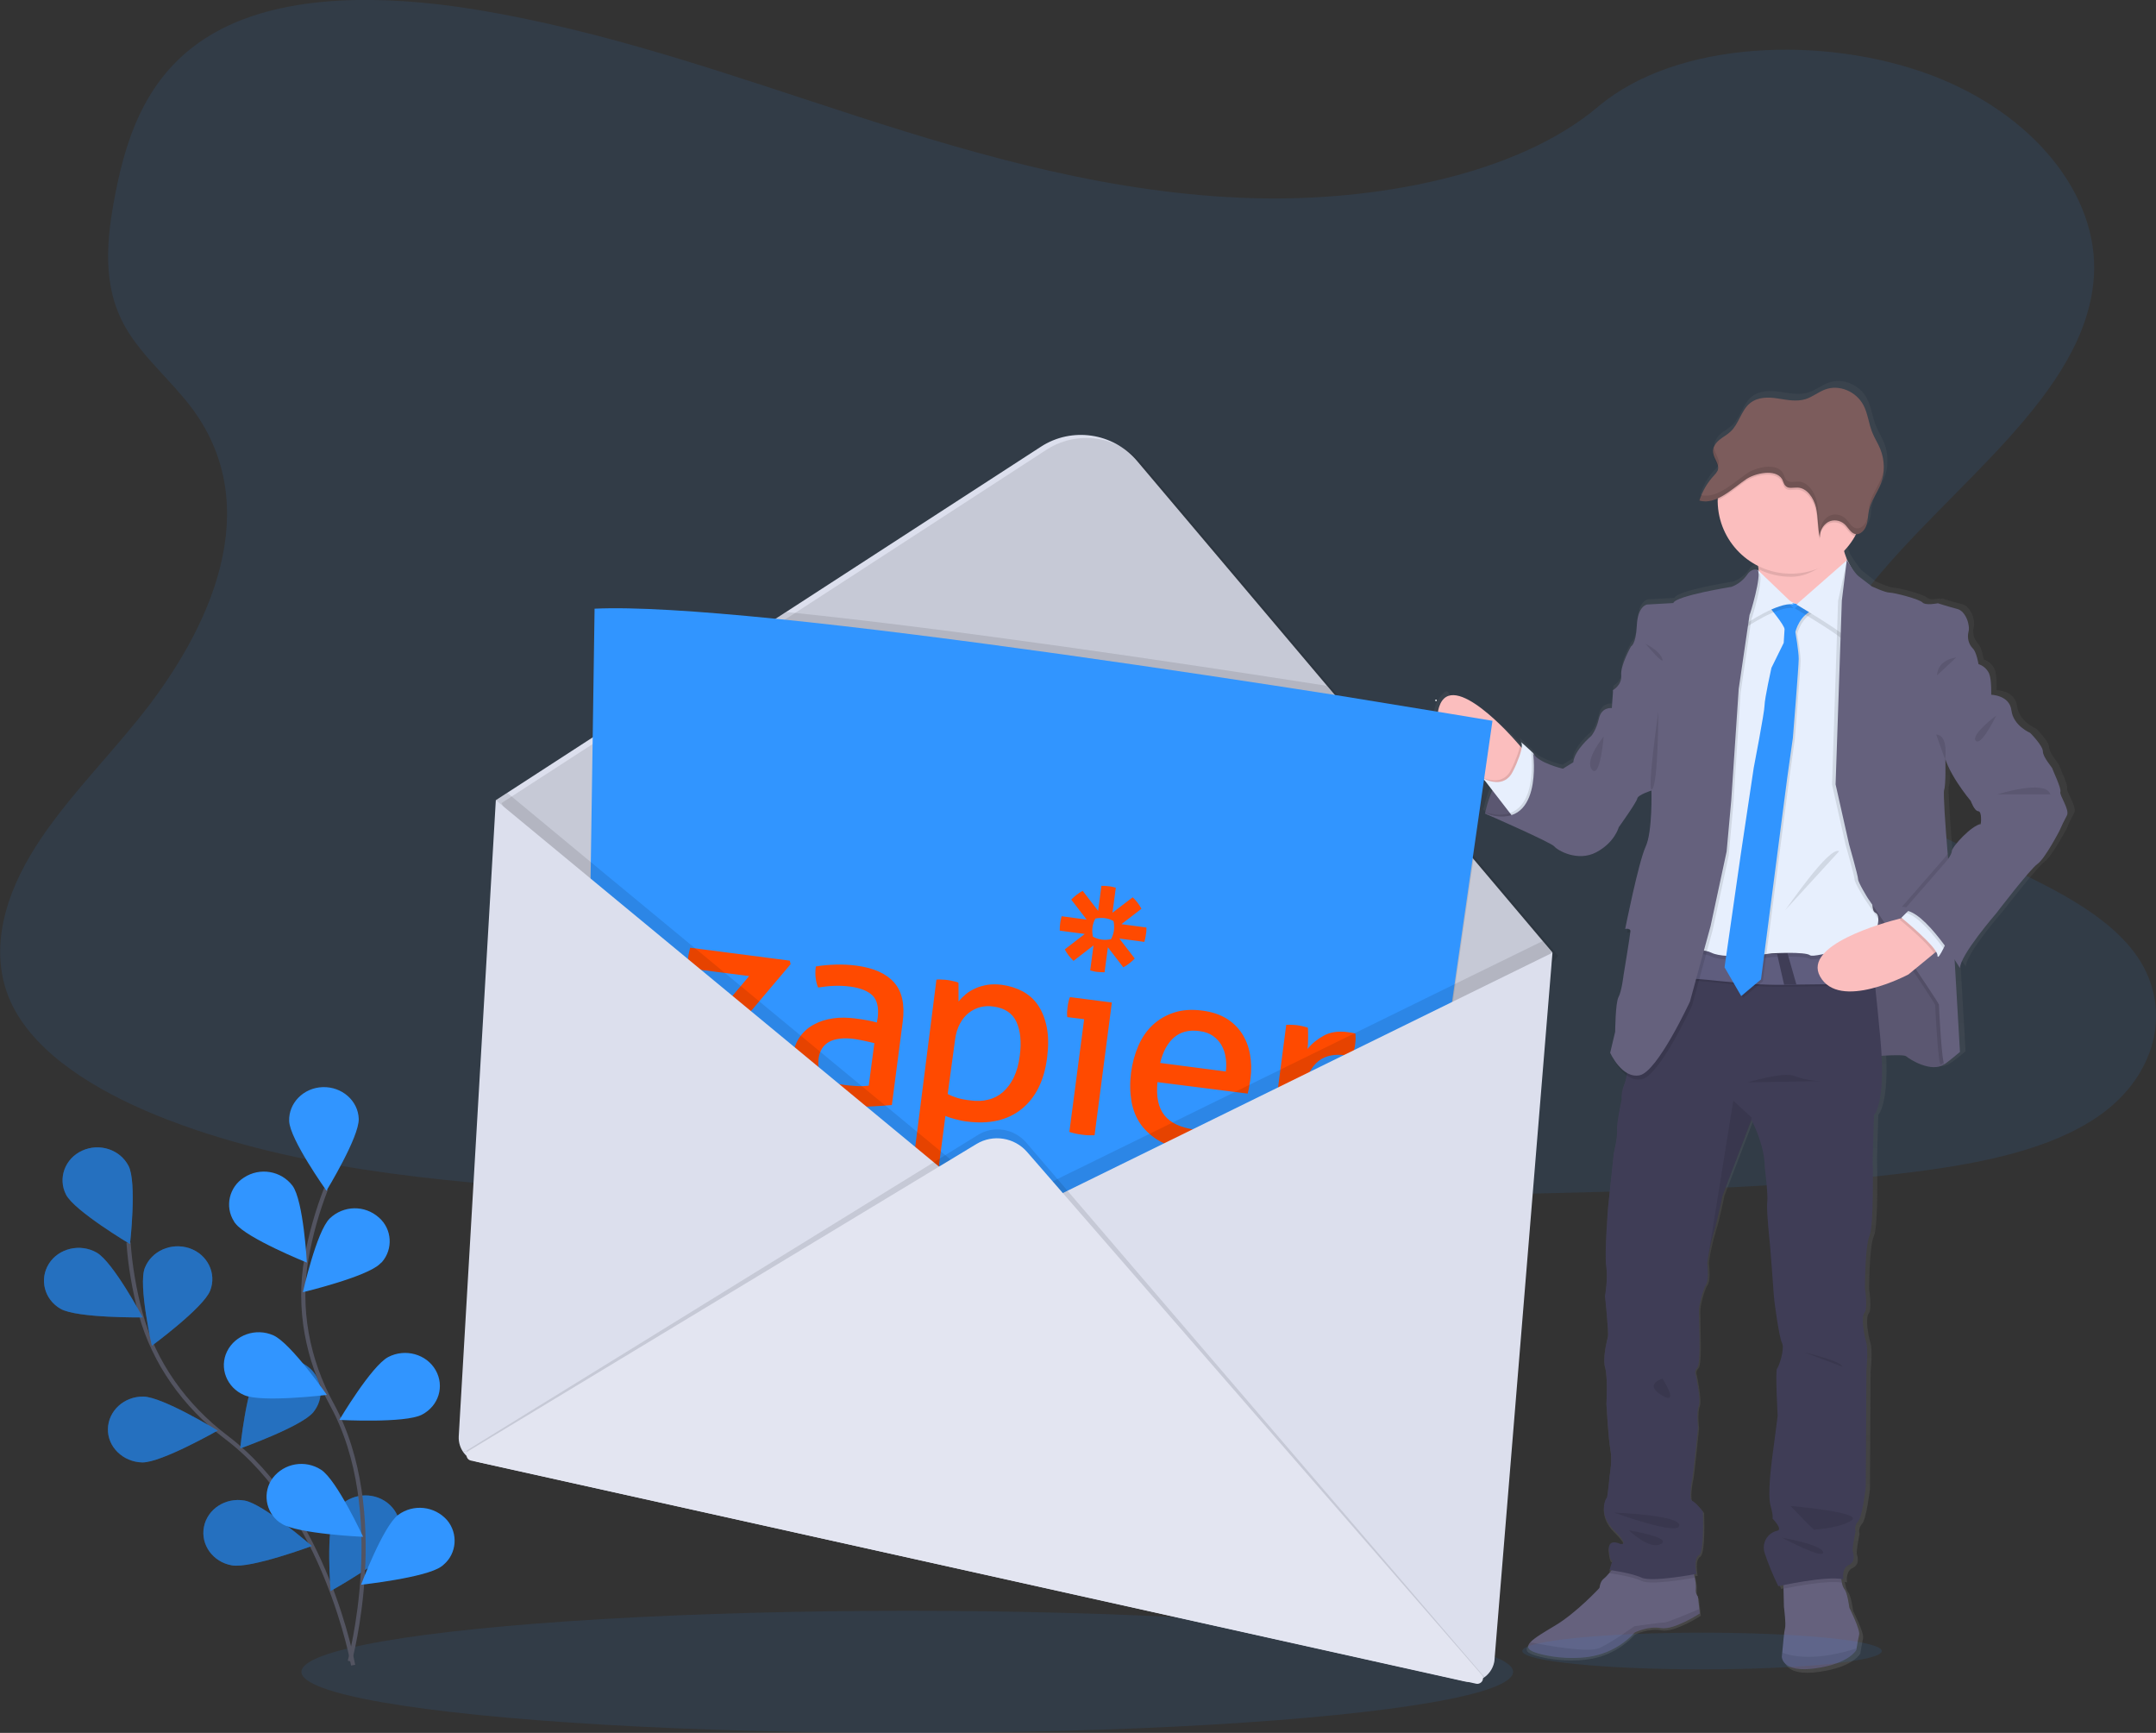 <?xml version="1.0" encoding="utf-8"?>
<!-- Generator: Adobe Illustrator 24.2.3, SVG Export Plug-In . SVG Version: 6.00 Build 0)  -->
<svg version="1.1" id="_x39_4c1f45f-2d92-458e-bbfe-f6c69da92e14"
	 xmlns="http://www.w3.org/2000/svg" xmlns:xlink="http://www.w3.org/1999/xlink" x="0px" y="0px" viewBox="0 0 1034.9 831.6"
	 style="enable-background:new 0 0 1034.9 831.6;" xml:space="preserve">
<rect x="0" y="0" width="1034.9" height="831.6" fill="#333333" stroke="none"/>
<style type="text/css">
	.st0{opacity:0.1;fill:#3195FF;enable-background:new    ;}
	.st1{fill:none;stroke:#535461;stroke-width:2;stroke-miterlimit:10;}
	.st2{fill:#3195FF;}
	.st3{opacity:0.25;enable-background:new    ;}
	.st4{fill:url(#SVGID_1_);}
	.st5{fill:#65617D;}
	.st6{opacity:0.1;enable-background:new    ;}
	.st7{fill:#FBBEBE;}
	.st8{fill:#E7EFFD;}
	.st9{fill:#3F3D56;}
	.st10{fill:#5F5D7E;}
	.st11{fill:#7C5C5C;}
	.st12{opacity:0.1;}
	.st13{fill:#E6E8EC;}
	.st14{fill:#DCDFED;}
	.st15{fill:#FF4A00;}
	.st16{fill:#E3E5F1;}
</style>
<path class="st0" d="M601.3,95.1C535,93.2,471.8,75.3,411.5,55.8S291.3,14.7,226.5,4.3c-41.6-6.6-89.3-7.6-122.8,11
	C71.4,33.2,61,64.1,55.4,92.8c-4.2,21.6-6.7,44.3,4.9,64.4c8,14,22.3,25.8,32.2,39.2c34.3,46.7,10.1,104.3-27.1,149.9
	c-17.4,21.4-37.7,41.8-51.1,64.6S-5.5,459.8,6.2,483c11.7,23,39.5,40.3,69.6,52.5c61.2,24.7,133.3,31.8,203.6,35.8
	c155.6,8.9,312.1,5,468.2,1.2c57.8-1.4,115.8-2.9,172.6-10.3c31.5-4.1,64.1-10.7,87-26.5c29.1-20.1,36.3-54.1,16.8-79.3
	c-32.7-42.2-123-52.7-145.9-98.1c-12.6-25,0.3-52.8,18.6-75.9c39.2-49.6,104.9-93.2,108.4-149.9c2.4-39-29.2-78-78-96.4
	c-51.2-19.3-122.2-16.9-160,15.1C728.2,84.1,659.9,96.8,601.3,95.1z"/>
<ellipse class="st0" cx="435.5" cy="802.3" rx="290.8" ry="29.3"/>
<path class="st1" d="M169.5,799.1c0,0-12.9-73.1-60.8-109.3c-20.1-15.2-34.8-35.9-41.2-59.4c-3-11.2-5-22.6-5.8-34.1"/>
<path class="st2" d="M31.7,573.3c4,7.8,30.7,23.7,30.7,23.7s3.4-29.6-0.7-37.5s-14-11.1-22.3-7.3S27.7,565.5,31.7,573.3z"/>
<path class="st2" d="M29.1,628.1c7.9,4.5,39.4,4.1,39.4,4.1s-14.2-26.6-22.1-31.1s-18.2-2.1-22.9,5.3S21.2,623.6,29.1,628.1z"/>
<path class="st2" d="M68.3,701.8c9.2,0.1,36.2-15.3,36.2-15.3s-26.5-16.2-35.7-16.3s-16.8,6.8-17,15.5S59.1,701.6,68.3,701.8z"/>
<path class="st2" d="M111.3,751.2c9.1,1.6,38.4-9.3,38.4-9.3s-23.2-20.2-32.3-21.8s-17.8,4-19.5,12.6S102.2,749.6,111.3,751.2z"/>
<path class="st2" d="M100.9,619.3c-3.1,8.2-28,26.5-28,26.5s-6.6-29.1-3.4-37.3s12.7-12.4,21.4-9.5S104.1,611.1,100.9,619.3z"/>
<path class="st2" d="M150.4,677.7c-5.6,6.9-35.1,17.4-35.1,17.4s3-29.7,8.6-36.6c5.8-7,16-8.3,23.4-3c6.9,4.8,8.7,14.2,3.9,21.1
	C150.9,677,150.6,677.4,150.4,677.7z"/>
<path class="st2" d="M190.2,740.7c-4.3,7.7-31.5,22.8-31.5,22.8s-2.4-29.7,1.9-37.4s14.4-10.7,22.5-6.7S194.5,733,190.2,740.7z"/>
<path class="st3" d="M31.7,573.3c4,7.8,30.7,23.7,30.7,23.7s3.4-29.6-0.7-37.5s-14-11.1-22.3-7.3S27.7,565.5,31.7,573.3z"/>
<path class="st3" d="M29.1,628.1c7.9,4.5,39.4,4.1,39.4,4.1s-14.2-26.6-22.1-31.1s-18.2-2.1-22.9,5.3S21.2,623.6,29.1,628.1z"/>
<path class="st3" d="M68.3,701.8c9.2,0.1,36.2-15.3,36.2-15.3s-26.5-16.2-35.7-16.3s-16.8,6.8-17,15.5S59.1,701.6,68.3,701.8z"/>
<path class="st3" d="M111.3,751.2c9.1,1.6,38.4-9.3,38.4-9.3s-23.2-20.2-32.3-21.8s-17.8,4-19.5,12.6S102.2,749.6,111.3,751.2z"/>
<path class="st3" d="M100.9,619.3c-3.1,8.2-28,26.5-28,26.5s-6.6-29.1-3.4-37.3s12.7-12.4,21.4-9.5S104.1,611.1,100.9,619.3z"/>
<path class="st3" d="M150.4,677.7c-5.6,6.9-35.1,17.4-35.1,17.4s3-29.7,8.6-36.6c5.8-7,16-8.3,23.4-3c6.9,4.8,8.7,14.2,3.9,21.1
	C150.9,677,150.6,677.4,150.4,677.7z"/>
<path class="st3" d="M190.2,740.7c-4.3,7.7-31.5,22.8-31.5,22.8s-2.4-29.7,1.9-37.4s14.4-10.7,22.5-6.7S194.5,733,190.2,740.7z"/>
<path class="st1" d="M167.9,797.2c0,0,19.6-71.8-8.6-123.2c-11.8-21.6-16.4-46.1-12.2-70.1c2-11.4,5.2-22.6,9.4-33.4"/>
<path class="st2" d="M138.8,538c0.3,8.7,17.9,33.4,17.9,33.4s15.8-25.8,15.5-34.5s-8.1-15.5-17.3-15.2S138.5,529.3,138.8,538z"/>
<path class="st2" d="M113,587.1c5.3,7.1,34.3,18.8,34.3,18.8s-1.6-29.7-6.9-36.9c-5.5-7.2-15.7-8.9-23.3-3.9
	c-7.1,4.5-9.3,13.9-4.8,21C112.5,586.5,112.7,586.8,113,587.1z"/>
<path class="st2" d="M117.2,669.5c8.4,3.7,39.7-0.1,39.7-0.1s-17.3-24.9-25.7-28.6s-18.3-0.2-22.2,7.7S108.8,665.9,117.2,669.5z"/>
<path class="st2" d="M135.2,731.2c7.6,4.9,39.1,6.3,39.1,6.3s-12.6-27.3-20.2-32.2c-7.6-4.9-17.7-3.2-23.2,4
	c-5,6.8-3.5,16.3,3.3,21.3C134.5,730.7,134.9,730.9,135.2,731.2z"/>
<path class="st2" d="M182.4,606.5c-6.4,6.3-37,13.6-37,13.6s6.5-29.2,12.9-35.4c6.6-6.3,16.8-6.5,23.6-0.4
	c6.3,5.5,6.9,15.1,1.4,21.4C183,605.9,182.7,606.2,182.4,606.5z"/>
<path class="st2" d="M202.5,678.9c-8.1,4.2-39.6,2.5-39.6,2.5s15.4-26,23.5-30.2s18.3-1.4,22.7,6.3S210.6,674.7,202.5,678.9z"/>
<path class="st2" d="M211.9,751.7c-7.2,5.4-38.6,8.8-38.6,8.8s10.6-28.1,17.8-33.5c7.3-5.4,17.5-4.3,23.5,2.5
	c5.4,6.4,4.7,16-1.7,21.4C212.5,751.3,212.2,751.5,211.9,751.7z"/>
<linearGradient id="SVGID_1_" gradientUnits="userSpaceOnUse" x1="924.448" y1="-2.647" x2="924.448" y2="616.948" gradientTransform="matrix(1 0 0 -1 -82.53 799.8)">
	<stop  offset="0" style="stop-color:#808080;stop-opacity:0.25"/>
	<stop  offset="0.54" style="stop-color:#808080;stop-opacity:0.12"/>
	<stop  offset="1" style="stop-color:#808080;stop-opacity:0.1"/>
</linearGradient>
<path class="st4" d="M992.2,378.2c0.6-1.6-3.9-10.7-3.9-11.2s-4.7-5.5-4.7-8.4s-6.2-8.9-6.2-8.9s-8.3-3.4-9.2-10.9s-9.9-7.6-9.9-7.6
	l0,0c0,0,0-0.7,0.1-1.7c0-2.3-0.1-6.5-1.1-8.7c-1.1-2.1-2.9-3.6-5.1-4.3c0,0-0.9-5.8-2.7-7.6c-2-2.1-2.8-5.2-2.1-8
	c0.9-2.8-1.2-10-5.6-11s-9.3-2.7-9.3-2.7s-0.5,0.1-1.2,0.2l-0.6-0.2c-1,0.2-2.1,0.3-3.2,0.4c-0.9,0-1.8-0.3-2.5-0.8
	c-1.5-1.6-13.7-4.8-15.9-4.8s-8.7-3-8.7-3L894,274c-1.8-1.4-5.2-7-5.7-7.8l-0.1-0.1l0,0l0,0c-0.6-1.3-1-2.6-1.4-3.9l0,0
	c2.2-2.3,4.1-4.9,5.6-7.7c0.2-0.3,0.3-0.6,0.4-0.9c0.3,0,0.7-0.1,1-0.2c0.1,0,0.3-0.1,0.4-0.1c1.5-0.8,2.7-2.2,3.2-3.8l0,0
	c0.1-0.3,0.2-0.6,0.3-1c0-0.1,0-0.2,0.1-0.3c0.1-0.1,0.1-0.5,0.1-0.7s0-0.3,0.1-0.4s0.1-0.5,0.1-0.7c0-0.2,0-0.3,0-0.4
	c0-0.3,0.1-0.6,0.1-0.9l0,0c0.1-1.1,0.3-2.1,0.5-3.1l0,0l0,0c0.9-4,3.3-7.5,5.1-11.2l0,0c0.3-0.5,0.5-1.1,0.7-1.6
	c0.2-0.6,0.4-1.2,0.6-1.8l0.2-0.6c0.1-0.4,0.2-0.9,0.3-1.3c0-0.2,0.1-0.4,0.1-0.6c0.1-0.6,0.2-1.2,0.2-1.9c0.3-3.6-0.2-7.2-1.5-10.5
	c-1.1-2.8-2.8-5.3-3.9-8.1c-1.7-4.2-2.2-9-4.3-13.1c-3.5-6.8-11.8-10.2-18.7-7.6c-3.3,1.2-6.1,3.6-9.4,4.6
	c-4.4,1.4-9.2,0.4-13.8-0.3c-4.6-0.6-9.7-0.7-13.4,2.3c-4.3,3.4-5.4,9.9-9.4,13.7c-1.7,1.6-3.8,2.6-5.5,4.1c-1.2,1-2.2,2.3-2.8,3.8
	c0,0.1-0.1,0.2-0.1,0.3c0,0.1-0.1,0.3-0.1,0.4c0,0.1-0.1,0.3-0.1,0.4s0,0.2,0,0.3c0,0.3,0,0.5,0,0.8l0,0c0,0.3,0.1,0.5,0.1,0.8
	c0,0.1,0,0.1,0,0.2s0.1,0.4,0.2,0.6c0,0,0,0.1,0,0.1c0.1,0.2,0.2,0.4,0.3,0.7l0.2,0.3l0.1,0.3c0.6,1.1,1.1,2.3,1.4,3.5
	c0.2,0.8,0.1,1.6-0.1,2.3c-0.4,0.8-1,1.6-1.7,2.2c-3,3.1-5.3,6.8-6.8,10.9c-0.2,0.5-0.3,0.9-0.5,1.4l0,0l0.2,0
	c0.4,0.1,0.9,0.2,1.3,0.3c0.3,0,0.5,0.1,0.8,0.1c1,0.1,2.1,0,3.1-0.2c0.3,0,0.5-0.1,0.8-0.2c1-0.3,2-0.7,3-1.1c0,0.3,0,0.6,0,0.9
	s0,0.3,0,0.5c0,13.4,7.6,25.7,19.7,31.7c0,0.3,0.1,0.6,0.1,1c0,0.4,0.1,0.5,0.1,0.8l-0.4-0.4c0,0-2.7-1.3-5.3,2.5
	c-2.5,3.9-7.3,5.7-7.3,5.7s-27.3,4.3-28.4,7.9l-12.8,0.7c0,0-4.5,0.6-5,10s-2.8,10.3-2.8,10.3s-5.3,9.2-4.8,14c0.4,4.8-4,7.2-4,7.2
	l-0.6,8.5c0,0-5-0.7-6.3,5.1c-1.3,5.8-3.8,8.5-3.8,8.5s-8.3,6.9-8.7,12.7L750,367c0,0-11.9-2.7-14.6-7.5l-0.8-0.8
	c0,0-0.1-0.1-0.1-0.1c0,0,0,0,0,0.1c-1.8-1.7-5.5-5.2-5-4.4c0.4,0.7,0.4,1.6,0.2,2.4l-0.9-1l-2.4-2.6c0,0-19.2-18-30.4-19.4l0,0
	c-0.2-0.3-0.9-3.1-2.8-1.4c-6.4,5.8-6.8,15.7-1,22.1c0.3,0.3,0.6,0.6,0.9,0.9l18,16.8l0.5,0.3l3.9,5c-0.7,1.6-1.2,3.1-1.7,4.5
	c0,0,0,0.1,0,0.1c-0.1,0.3-0.2,0.6-0.3,0.9l-0.1,0.3c-0.1,0.3-0.2,0.6-0.3,0.8c-0.1,0.3-0.1,0.3-0.1,0.5c0,0.2,0,0.2-0.1,0.3
	c-0.4,1.5-0.7,2.6-0.8,3.3l-1-0.3l1,0.4c0,0,0,0.1,0,0.2l-0.1,0.3l0.9,0.4c5.3,2.3,31.5,13.8,32.9,15.5c1.5,1.9,11.4,7.6,20.4,2.8
	c9-4.8,11-12.1,11-12.1s8.7-12.1,9-13.9c0.3-1.8,7.1-3.9,7.1-3.9s0.6,20-2.8,27.3s-9.9,39.7-9.9,39.7c0.4-0.1,0.9-0.1,1.3-0.1
	c-0.2,1.2-0.4,1.9-0.4,1.9c0.5-0.1,1.1-0.1,1.6,0c-0.5,3.7-3.2,20.8-3.2,20.8s-0.9,7.8-2.4,10.4s-1.7,16.7-1.7,16.7l-2.4,10.1
	c0.3,0.6,0.6,1.2,0.9,1.8l0,0c0,0,2.6,5.7,6.9,8.9c-0.2,1.6-0.6,3.2-1.2,4.6c-0.9,2.3-1.3,4.7-1.2,7.2c0,0-2.5,11.5-2.3,14.8
	c0.3,3.3-1.7,11.3-1.7,11.3l-2.8,25.9c0,0-1.8,22.5-0.9,28.6c0.9,6.1-0.6,14.5-0.6,14.5s1.8,17.7,1.3,19.7
	c-0.5,1.9-2.7,10.3-1.3,14.9c1.3,4.6,0.6,17.3,0.6,17.3s0.9,16.7,1.9,22.1c1,5.4-0.3,12.2-0.3,12.2s-1,11.5-1.5,11.5
	s-4.3,7.9,3.6,15.7s3,6.5,3,6.5s-6.3-3.1-5.6,3.3c0.7,6.1,1.7,4.5,1.8,4.3l-1.5,4.9l1,0.2l-0.9,1c-0.9,1.1-1.9,2.2-3,3.1
	c-1.8,1.3-2,4.3-2,4.3s-11.1,12.1-21.5,18.2c-5.4,3.2-10.2,5.9-12.2,8.2c-1.8,2-1.6,3.7,2.3,4.9c8.1,2.7,22.4,4,32.6,0.6
	c6.1-2,11.6-5.6,15.9-10.3c0,0,6.5-3.3,12.8-2.1c6.3,1.2,18.9-7,18.9-7l-0.2-2.1l-0.7-6.1c-0.9-1-1.2-2.4-1-3.7
	c0.1-1.8-0.1-3.6-0.5-5.4c-0.1-0.6-0.2-1.2-0.3-1.7l1.2-0.2c0,0-1.5-7.6,1.2-9.1c2.7-1.5,1.9-21,1.9-21s-3.4-4.5-5.3-5.2
	c-1.8-0.7-0.2-10,0.2-11.2c0.3-1.2,2.7-24.3,2.7-24.3s-0.9-7.3,0.3-10.4c1.2-3.1-1.4-15.1-1.4-15.1s-0.9-1.5,0.8-3.3s1-17.7,1-17.7
	s-0.1-8-0.1-10.1s1.8-9.7,3.5-12.2s0.6-10.4,0.6-10.4l0,0l0.1-0.6c0-0.2,0.1-0.5,0.1-0.8l0.1-0.8c0.7-4.4,1.7-8.7,3-13
	c2-6.3,4.2-17.3,4.2-17.3l14-36.4l0.2-0.4c0,0,6.5,11.9,6.5,23c0,0,1.7,13.3,1.2,16.8c-0.4,3.6,1.3,20.3,1.3,20.3s1.9,24.2,1.9,25.2
	s2.4,19.7,3.9,22.5c1.5,2.8-1.5,11.5-2.4,12.4c-0.9,0.9,0.3,22.8,0.3,22.8s-2.3,17.3-2.7,20.9c-0.4,3.6-2.3,17.3-0.8,22.7
	s0.9,6.1,0.9,6.1s5.4,5.5,2.3,6c-4.5,1-7.3,5.4-6.3,9.8c0.1,0.4,0.2,0.7,0.3,1.1c1.9,5.5,4.1,10.8,6.6,16c0,0,0.9-0.2,2.5-0.5v1.8
	l0.2,8.9c0,0,1,8.5,0.4,10.4c-0.4,1.4-1,8.1-1.3,11.6c-0.1,1.3-0.2,2.1-0.2,2.1s0,7.9,16.7,5.5c16.7-2.4,19.7-8.9,19.7-8.9
	s0-0.3,0.1-0.8c0.3-1.5,0.8-4.7,1.2-6.5c0.6-2.4-4.8-13.1-4.8-13.1s-0.9-7.3-2.4-8.9c-0.6-0.9-1-2-1.2-3.1c-0.1-0.6-0.3-1.2-0.4-1.8
	c0.4,0,0.7,0.1,1.1,0.2c0,0-0.9-5.2,2.6-6.9c3.5-1.6,2.6-5.1,2.1-6.6c-0.4-1.5,1.3-9.8,1.3-9.8c-0.5-1.7,0-3.5,1.2-4.8
	c2.1-2.1,3.8-16.7,3.8-16.7l0.3-56.3c0,0,1.1-10-0.1-14c-1.2-4-2.4-11.8-0.8-13.9c1.7-2.1,0.2-11.8,0.2-11.8s0-20.4,2.3-25.5
	s1.5-37.1,1.5-37.1l0.6-21c0,0,4.9-4.6,3.8-28.8c5.2-0.3,11.1-0.5,12,0.2c1.7,1.3,12.3,8.2,18.6,3.9c1.3-0.6,7.5-5.8,7.5-5.8
	l-2.6-44.7c1.7,2.5,2.7,4.1,2.7,4.1c0-6.3,17.7-26.5,17.7-26.5s16.5-21.3,20.1-23.9s10.7-16,10.7-16c1-2.6,2.2-5,3.6-7.5
	C997,387,991.6,379.8,992.2,378.2z M953.5,393.8c-4.5,0.5-14,10.7-14.1,13c-0.1,1.2-1.1,2.8-2,4c-0.1-0.9-0.2-1.8-0.2-2.8
	c-1.1-13.2-2.2-29.2-1.7-30.8c0.9-2.7,0.6-14.8,0.6-14.8l0,0l0.2-0.2c3,9.4,12.4,20.4,12.4,20.4s1.7,4.8,3.6,4.9
	S953.5,393.8,953.5,393.8z"/>
<path class="st5" d="M712.8,390.4c0,0,5.5-28.7,23.1-28.9l12.9,26.5l-8.6,5.9C740.2,394,721.5,394.5,712.8,390.4z"/>
<path class="st6" d="M748.8,388l-8.6,5.9c0,0-13.1,0.4-22.5-1.9c-1.7-0.4-3.3-1-4.9-1.7c0,0,0-0.2,0.1-0.5c0,0,0-0.1,0-0.1
	c0.8-3.6,1.9-7.1,3.3-10.5c0.5-1.3,1.2-2.6,1.8-4c2.6-5,6.2-9.8,11.2-12.2c1.8-0.9,3.8-1.4,5.9-1.5h0.5h0.3l0.3,0.6l4.3,8.9
	L748.8,388z"/>
<path class="st5" d="M894.9,507.3c0,0,18.5-1.8,20.1-0.4s12.1,8.1,18.3,3.8s2.1-19.2,2.1-19.8s-0.6-21.8-0.6-21.8l-11.1-14.9
	L909.9,428l-28.4-2.8l0.7,41.6l-0.2,21.3L894.9,507.3z"/>
<path class="st6" d="M894.9,507.3c0,0,18.5-1.8,20.1-0.4s12.1,8.1,18.3,3.8s2.1-19.2,2.1-19.8s-0.6-21.8-0.6-21.8l-11.1-14.9
	L909.9,428l-28.4-2.8l0.7,41.6l-0.2,21.3L894.9,507.3z"/>
<path class="st7" d="M732.2,360.8c0,0-1.5,18-12.7,18.3c0,0-3.2-1.9-7.5-5.1c-9.9-7.4-25.5-21.6-21.2-34.8c6.2-18.9,36.4,16,36.4,16
	l2.3,2.6L732.2,360.8z"/>
<path class="st6" d="M732.2,360.8c0,0-1.5,18-12.7,18.3c0,0-3.2-1.9-7.5-5.1l-0.9-1.2c1.9,1,4,1.6,6.2,1.7c3.5,0.1,6.6-1.9,8-5.1
	c1.2-2.3,2.2-4.7,3.1-7.2c0.5-1.4,0.9-2.9,1.2-4.4L732.2,360.8z"/>
<path class="st8" d="M727.3,393.5l-2.5-3.3l-8.5-11l-4.3-5.6c1.9,1,4,1.6,6.2,1.7c2.8,0.1,6-1,8-5.1c1.2-2.3,2.2-4.7,3.1-7.2
	c1.4-4,1.4-6,0.9-6.7s3.1,2.7,4.9,4.3l0.1,0.1l0.8,0.8l0.3,0.6l4.3,8.6c0,0,0,0.1,0,0.4C740.8,373.8,742.3,391.1,727.3,393.5z"/>
<path class="st5" d="M815.9,774.3c0,0-12.4,8.1-18.6,7c-6.2-1.1-12.6,2.1-12.6,2.1c-4.3,4.7-9.7,8.2-15.7,10.2
	c-10,3.4-24.1,2.1-32.1-0.6c-3.8-1.3-4.1-2.9-2.3-4.9c2-2.2,6.7-4.9,12-8.1c10.2-6.1,21.2-18,21.2-18s0.2-3,1.9-4.3
	c1.1-0.9,2.1-2,3-3.1c1.6-1.9,3.1-3.8,3.1-3.8l36.6,1.1c0,0,0.6,2.6,1.1,5.3c0.4,1.7,0.6,3.5,0.5,5.3c-0.2,1.3,0.2,2.7,1,3.7l0.7,6
	L815.9,774.3z"/>
<path class="st5" d="M892.4,784.5c-0.4,1.8-1,4.9-1.2,6.4l-0.1,0.8c0,0-3,6.5-19.4,8.9s-16.4-5.5-16.4-5.5s0.1-0.8,0.2-2.1
	c0.3-3.5,0.9-10.1,1.3-11.5c0.6-1.9-0.5-10.4-0.5-10.4l-0.2-8.8l-0.1-6.1l27.2-2.8c0.2,2,0.5,4.1,0.9,6.1c0.2,1.1,0.6,2.2,1.2,3.1
	c1.5,1.6,2.4,8.9,2.4,8.9S893,782.1,892.4,784.5z"/>
<path class="st6" d="M812.4,751.8c0,0,0.6,2.6,1.1,5.3c-4,0.7-21.2,3.7-25.5,1.6c-4.9-2.4-15.4-3.7-15.4-3.7l0.2-0.6
	c1.6-1.9,3.1-3.8,3.1-3.8L812.4,751.8z"/>
<path class="st6" d="M884.1,759.5c-6.9-1.2-22,1.7-28,2.9l-0.1-6.1l27.2-2.8C883.4,755.5,883.7,757.5,884.1,759.5z"/>
<path class="st9" d="M899.5,535.2l-0.6,20.9c0,0,0.7,31.8-1.5,36.8s-2.2,25.3-2.2,25.3s1.5,9.6-0.2,11.7s-0.4,9.8,0.7,13.8
	c1.2,4,0.2,13.9,0.2,13.9l-0.3,55.9c0,0-1.6,14.5-3.7,16.6c-1.2,1.3-1.7,3.1-1.2,4.7c0,0-1.8,8.3-1.3,9.8c0.4,1.5,1.3,4.9-2.1,6.5
	s-2.5,6.8-2.5,6.8c-8.1-1.9-31.2,3.3-31.2,3.3c-2.5-5.1-4.7-10.4-6.5-15.8c-1.5-4.3,0.7-8.9,4.9-10.5c0.3-0.1,0.7-0.2,1-0.3
	c3.1-0.5-2.2-5.9-2.2-5.9s0.6-0.7-0.9-6.1c-1.5-5.3,0.3-19,0.7-22.5c0.5-3.5,2.7-20.7,2.7-20.7s-1.2-21.7-0.3-22.6s3.8-9.5,2.4-12.3
	c-1.5-2.8-3.9-21.3-3.9-22.3s-1.9-25-1.9-25s-1.8-16.7-1.3-20.3c0.5-3.6-1.2-16.7-1.2-16.7c0-11-6.4-22.8-6.4-22.8l-0.2,0.4
	l-13.7,36.1c0,0-2.2,10.9-4.1,17.2c-1.2,4.2-2.2,8.5-2.9,12.8l-0.1,0.8c0,0.3-0.1,0.6-0.1,0.8l-0.1,0.6l0,0c0,0,1,7.8-0.6,10.4
	s-3.4,10.1-3.4,12.1s0.2,10.1,0.2,10.1s0.6,15.8-1,17.6c-1.6,1.8-0.8,3.3-0.8,3.3s2.7,12,1.5,15.1c-1.2,3.1-0.3,10.3-0.3,10.3
	s-2.4,22.9-2.7,24.1c-0.3,1.2-1.9,10.4-0.2,11.1c1.8,0.7,5.2,5.2,5.2,5.2s0.8,19.4-1.9,20.9c-2.7,1.5-1.2,9-1.2,9
	s-21.4,4.1-26.3,1.8s-15.4-3.7-15.4-3.7l1.5-4.9c-0.1,0.2-1.1,1.8-1.8-4.3c-0.7-6.4,5.5-3.3,5.5-3.3s4.9,1.2-3-6.5s-4-15.5-3.6-15.5
	c0.5,0,1.5-11.4,1.5-11.4s1.3-6.8,0.3-12.1s-1.9-21.9-1.9-21.9s0.7-12.6-0.6-17.2c-1.3-4.6,0.9-12.9,1.3-14.8
	c0.5-1.9-1.4-19.5-1.4-19.5s1.5-8.3,0.6-14.3c-0.9-6.1,0.9-28.4,0.9-28.4l2.7-25.7c0,0,1.9-8,1.6-11.3c-0.3-3.3,2.2-14.6,2.2-14.6
	c-0.2-2.4,0.3-4.9,1.2-7.1c1.5-3,2.1-12.7,2.1-12.7l14.2-32.5l7-28.7l93.9-0.9c0,0,0.3,2.5,0.9,7c0.6,4.5,1.4,11.2,2.3,19.5
	c0.8,7.5,1.7,16.3,2.6,26.2C905.5,529.6,899.5,535.2,899.5,535.2z"/>
<path class="st7" d="M890.8,276.2l-21.9,23.4c0,0-28.1-11.3-25.1-15.1c1.1-1.5,1-6.2,0.3-11.4c-1-8.2-3.3-17.6-3.3-17.6
	s49.1-8,45,0.3c-1.5,3-1.3,6.6-0.3,9.8C886.7,269.4,888.5,273,890.8,276.2z"/>
<path class="st6" d="M885.8,255.8c-1.5,3-2.2,3.3-1.3,6.6c-6.4,6.9-14.6,14.4-24.8,14.4c-5.4,0-10.8-1.2-15.7-3.7
	c-1-8.2-3.3-17.6-3.3-17.6S889.9,247.5,885.8,255.8z"/>
<path class="st7" d="M894.9,240.7c-0.3,19.4-16.4,34.9-35.8,34.6c-19-0.3-34.3-15.6-34.6-34.6c0-0.2,0-0.3,0-0.5
	c0.1-19.4,16-35.1,35.5-35C879.4,205.4,895.1,221.2,894.9,240.7L894.9,240.7L894.9,240.7z"/>
<path class="st6" d="M900,473c-4.7,0-20.2,0.2-37.6,0.4h-0.2l-5.7,0.1h-0.2c-20.6,0.3-40.9-3.7-49-2.9c-17.3,1.6,6.2-16,6.2-16
	c12.9,3.1,26.2,4.5,39.4,4l5-0.3c15.7-0.9,31.5-2.4,39.8-4.9C898.3,458.1,899.1,464.7,900,473z"/>
<path class="st10" d="M900,472.1c-4.7,0-20.2,0.2-37.6,0.4h-0.2l-5.7,0.1h-0.2c-20.6,0.3-40.9-3.7-49-2.9c-17.3,1.6,6.2-16,6.2-16
	c12.9,3.1,26.2,4.5,39.4,4l5-0.3c15.7-0.9,31.5-2.4,39.8-4.8C898.3,457.2,899.1,463.8,900,472.1z"/>
<path class="st6" d="M850.3,286L823,298.7l-21,162.4c0,0,12.4-5.6,19.5-2.1c7.1,3.5,29,0.3,29,0.3s16-0.9,18.3,0.9
	s30.2-7.4,30.2-7.4s5-11.2,1.2-13c-3.8-1.8,1.2-19.2,1.2-19.2l-2.4-117.2l-4.7-15.1l-12.7-7.7l-13,10.4l-6.2,0.9L850.3,286z"/>
<path class="st8" d="M850.3,284.2L823,296.9l-21,162.4c0,0,12.4-5.6,19.5-2.1c7.1,3.5,29,0.3,29,0.3s16-0.9,18.3,0.9
	s30.2-7.4,30.2-7.4s5-11.2,1.2-13c-3.8-1.8,1.2-19.3,1.2-19.3l-2.4-117.2l-4.7-15.1l-12.7-7.7l-13,10.4l-6.2,0.9L850.3,284.2z"/>
<path class="st6" d="M849.8,291.7c0,0,7.8,9.3,7.7,11.3s-0.4,6.5-0.4,6.5l-5.9,12c0,0-3.3,14.9-3.3,18s-5.2,30-5.2,30l-6.2,41.4
	l-7.8,54.3l8,13.7l9.5-8l12.6-96.8l2.7-19.1c0,0,2.8-34.3,2.8-37.9s-1.6-12.9-1.6-12.9s1.9-8.9,9.9-11s-0.6-0.5-0.6-0.5l-4.6-3.7
	l-4,1.6C863.2,290.9,852.2,287.6,849.8,291.7z"/>
<path class="st2" d="M848.9,290.8c0,0,7.8,9.3,7.7,11.2c-0.1,1.9-0.4,6.5-0.4,6.5l-5.9,12c0,0-3.3,14.9-3.3,18s-5.2,30-5.2,30
	l-6.2,41.4l-7.8,54.3l8,13.8l9.5-8l12.6-96.8l2.7-19.1c0,0,2.8-34.3,2.8-37.9s-1.6-12.9-1.6-12.9s1.9-8.9,9.9-11s-0.6-0.4-0.6-0.4
	l-4.6-3.7l-4,1.6C862.4,290.1,851.3,286.7,848.9,290.8z"/>
<path class="st6" d="M843.7,275.3c0,0-1.2,0.9-1.5,6.8c-0.3,5.9-4.4,19.2-4.4,19.2s15.4-10.6,23.1-9.5L843.7,275.3z"/>
<path class="st8" d="M843.7,273.5c0,0-1.2,0.9-1.5,6.8c-0.3,5.9-4.4,19.2-4.4,19.2s15.4-10.6,23.1-9.5L843.7,273.5z"/>
<path class="st6" d="M885.8,270.6l-24.3,21.3c0,0,20.4,12.1,23.1,15.1s5.3-29,5.3-29L885.8,270.6z"/>
<path class="st8" d="M886.6,268.8l-24.3,21.3c0,0,20.4,12.1,23.1,15.1c2.7,3,5.3-29,5.3-29L886.6,268.8z"/>
<path class="st6" d="M844.6,275.3c0,0-2.7-1.3-5.2,2.5c-1.8,2.5-4.4,4.5-7.3,5.6c0,0-26.9,4.3-28,7.8l-12.6,0.7c0,0-4.4,0.6-4.9,9.9
	c-0.4,9.3-2.8,10.2-2.8,10.2s-5.2,9.2-4.7,13.9c0.4,4.7-4,7.1-4,7.1l18.5,48.1c0,0,0.6,19.8-2.8,27.1c-3.4,7.3-9.8,39.4-9.8,39.4
	s2.7-0.6,2.5,1.2c-0.1,1.8-3.2,21.2-3.2,21.2s-0.9,7.7-2.4,10.4s-1.6,16.6-1.6,16.6l-2.4,10.1c0,0,5.6,12.6,14.2,10.8
	c8.6-1.8,24.1-35.3,24.1-35.3l9.9-36.3l7.7-35.8l2.2-24.3l3.5-53.7l5.2-35.5C841,296.9,846.7,277.8,844.6,275.3z"/>
<path class="st5" d="M843.7,273.5c0,0-2.7-1.3-5.2,2.5c-1.8,2.5-4.4,4.5-7.3,5.6c0,0-26.9,4.3-28,7.8l-12.6,0.7c0,0-4.4,0.6-4.9,9.9
	c-0.4,9.3-2.8,10.2-2.8,10.2s-5.2,9.2-4.7,13.9c0.4,4.7-4,7.1-4,7.1l18.5,48.1c0,0,0.6,19.8-2.8,27.1s-9.8,39.4-9.8,39.4
	s2.7-0.6,2.5,1.2c-0.1,1.8-3.3,21.1-3.3,21.1s-0.9,7.7-2.4,10.4c-1.5,2.7-1.6,16.6-1.6,16.6l-2.4,10.1c0,0,5.6,12.6,14.2,10.8
	c8.6-1.8,24.1-35.4,24.1-35.4l9.9-36.2l7.7-35.8l2.2-24.3l3.6-53.7l5.2-35.5C840,295.1,845.8,276,843.7,273.5z"/>
<path class="st6" d="M748.8,388l-8.6,5.9c0,0-13.1,0.4-22.5-1.9l-4.8-2.1l-1-0.4l1,0.3c5,1.5,8.8,1.4,11.8,0.4
	c12.1-4.1,10.8-24.1,10.3-28.7c0-0.5-0.1-0.8-0.1-0.9c0,0,0,0,0-0.1l0.1,0.1c0.2,0.3,0.4,0.5,0.6,0.8c0.2,0.2,0.3,0.4,0.5,0.6l0,0
	l4.3,8.6c0,0,0,0.1,0,0.4L748.8,388z"/>
<path class="st5" d="M778.5,330.2l-4.2,1.2l-0.6,8.4c0,0-4.9-0.7-6.2,5c-1.3,5.7-3.7,8.4-3.7,8.4s-8.1,6.8-8.6,12.6l-5,3.1
	c0,0-11.7-2.7-14.3-7.4c0,0,5.3,38.2-23.1,28.9c0,0,31.8,13.9,33.3,15.8s11.2,7.5,20.1,2.8s10.8-12,10.8-12s8.6-12,8.9-13.8
	c0.3-1.8,7-3.9,7-3.9l12.7-30.8L778.5,330.2z"/>
<path class="st6" d="M882.3,288.3l4.3-19.5c0,0,1.9,6.4,3.8,7.8l6.4,4.9c0,0,6.4,3,8.6,3c2.2,0,14.2,3.1,15.7,4.7s7.4,0.4,7.4,0.4
	s4.9,1.6,9.2,2.7c4.3,1,6.4,8.1,5.5,11c-0.7,2.8,0,5.9,2.1,8c1.8,1.8,2.7,7.5,2.7,7.5c2.2,0.7,4,2.3,5,4.3c1.5,3.3,1,10.4,1,10.4
	l-22,31.1c0,0,0.3,12-0.6,14.6s3.1,47.9,3.1,47.9L939,505c0,0-6.1,5.2-7.4,5.8c-1.3,0.6-2.7-27.5-2.7-28.5S894.8,431,894.8,431
	s-4.6-7.4-4.6-9s-4.3-16.6-4.3-16.6l-6.5-28.9L882.3,288.3z"/>
<path class="st5" d="M955.8,331.8c0,1,0,1.7,0,1.7l-22,31l0,0c0,0,0.3,12-0.6,14.6c-0.5,1.5,0.6,17.5,1.7,30.5
	c0.7,9.4,1.4,17.4,1.4,17.4l1.9,33l2.6,44.8c0,0-6.1,5.2-7.4,5.8c-1.3,0.6-2.7-27.5-2.7-28.5s-34.2-51.2-34.2-51.2s-4.6-7.4-4.6-9
	s-4.3-16.6-4.3-16.6l-6.5-28.9l3-88.2l2.4-19.5c0,0,3.7,6.4,5.6,7.8l6.4,4.9c0,0,6.4,3,8.6,3c2.2,0,14.2,3.1,15.7,4.7
	s7.4,0.4,7.4,0.4s4.9,1.6,9.2,2.7c4.3,1,6.4,8.1,5.5,11c-0.7,2.8,0,5.9,2.1,8c1.8,1.8,2.7,7.5,2.7,7.5c2.2,0.7,4,2.3,5,4.3
	C955.7,325.3,955.8,329.4,955.8,331.8z"/>
<path class="st6" d="M774.9,725.9c0.7,0,31.8,1.2,31.2,6.2S774.9,725.9,774.9,725.9z"/>
<path class="st6" d="M781.9,734.4c0,0,20.9,3.4,15.4,6.5S781.9,734.4,781.9,734.4z"/>
<path class="st6" d="M859.5,722.7c0,0,34.6,3,29.4,6.8c-5.2,3.8-17.5,4.4-18,4.6C870.4,734.2,859.5,722.7,859.5,722.7z"/>
<path class="st6" d="M855.3,737.9c0,0,19.2,3.3,19.8,7C875.7,748.7,855.3,737.9,855.3,737.9z"/>
<path class="st6" d="M865.9,648.9c0,0,17.6,4.1,18.6,7L865.9,648.9z"/>
<path class="st6" d="M798,661.6c0,0-9.2,2.7-0.3,8S798,661.6,798,661.6z"/>
<path class="st6" d="M838.7,519.4c1,0,17.2-5.3,22.8-3c4,1.5,8.3,2.3,12.6,2.4L838.7,519.4z"/>
<path class="st6" d="M840.8,536.3l-0.2,1.5l-13.8,36.1c0,0-2.2,10.9-4.1,17.2c-1.2,4.2-2.2,8.5-2.9,12.8l12.2-75.7L840.8,536.3z"/>
<path class="st9" d="M862.3,472.5l-5.7,0.1h-0.2l-3.4-14.9l5-0.3L862.3,472.5z"/>
<path class="st7" d="M932.1,454.5l-3.7,3l-12.3,10.1c0,0-33.3,17.8-42.5,0.9c-8.1-14.9,29.7-25.5,38.8-27.8c1.2-0.3,1.9-0.5,1.9-0.5
	L932.1,454.5z"/>
<path class="st6" d="M789.9,309c0,0,6.5,3,8,7.1S789.9,309,789.9,309z"/>
<path class="st6" d="M769.8,353.4c0,0-9.5,11.5-5.6,16S769.8,353.4,769.8,353.4z"/>
<path class="st6" d="M939,315.5c0,0-8.9,0.9-9.2,8.6L939,315.5z"/>
<path class="st6" d="M856.8,436.9c0.9-0.9,21.3-31.1,26-28.4L856.8,436.9z"/>
<path class="st6" d="M894.9,240.7c0,5.8-1.4,11.5-4.2,16.6l-0.3,0c-2.2-0.5-3.4-3.1-5.1-4.7c-2.2-2-5.4-2.5-8-1.1
	c-2.6,1.6-4.2,4.5-3.9,7.6c-1.1-4.7-0.8-9.8-1.9-14.5s-4.4-9.5-9-9.6c-2,0-4.2,0.7-5.7-0.8c-0.8-0.9-1-2.3-1.7-3.4
	c-3.2-5.2-13.1-2.6-17.1,0.1s-8.7,7-13.7,9.3c0.1-19.4,16-35.1,35.5-35C879.4,205.4,895.1,221.2,894.9,240.7L894.9,240.7
	L894.9,240.7z"/>
<path class="st11" d="M855.4,229.9c0.6,1.1,0.8,2.5,1.7,3.3c1.4,1.5,3.7,0.7,5.7,0.8c4.5,0.1,7.8,4.9,8.9,9.6
	c1.1,4.8,0.7,9.8,1.9,14.5c-0.2-3.1,1.3-6,3.9-7.6c2.6-1.4,5.8-0.9,8,1.1c1.7,1.6,2.9,4.2,5.1,4.7c2.2,0.5,4.4-1.7,5.2-4
	c0.8-2.3,0.8-4.9,1.3-7.4c1-4.6,4-8.4,5.7-12.8c2-5.3,1.9-11.2-0.2-16.5c-1.1-2.8-2.8-5.3-3.9-8.1c-1.7-4.2-2.1-9-4.2-13
	c-3.5-6.7-11.7-10.1-18.4-7.6c-3.2,1.2-6,3.5-9.3,4.6c-4.4,1.4-9,0.4-13.6-0.3s-9.5-0.7-13.2,2.3c-4.2,3.4-5.3,9.9-9.3,13.6
	c-1.7,1.6-3.7,2.6-5.4,4s-3.3,3.6-3,6c0.3,3.1,3.3,5.8,2.2,8.7c-0.4,0.8-1,1.6-1.6,2.2c-3.3,3.5-5.7,7.6-7.2,12.2
	c7.9,2.5,16.5-6.3,22.7-10.4C842.3,227.3,852.1,224.7,855.4,229.9z"/>
<path class="st6" d="M932.1,454.5l-3.7,3c-3.3-5.4-16.6-16.2-16.6-16.2l0.6-0.6c1.2-0.3,1.9-0.5,1.9-0.5L932.1,454.5z"/>
<path class="st8" d="M935.6,449c0,0-1.3,3.3-2.7,6.1s-2.9,5.4-2.9,3.3c-0.2-4.1-17.3-18-17.3-18l2.3-2.3l2.7-2.6L935.6,449z"/>
<path class="st6" d="M936.2,427.1l2,33c-4.6-7.1-17.2-25.5-25.3-24.9l19.7-22.6c0.8-0.9,1.6-1.9,2.3-2.9
	C935.5,419.1,936.2,427.1,936.2,427.1z"/>
<path class="st6" d="M935.6,449c0,0-1.3,3.3-2.7,6.1c-5.2-7.1-12.3-15.4-17.9-17l2.7-2.6L935.6,449z"/>
<path class="st5" d="M950.4,329.3l5.3,4.1c0,0,8.9,0.1,9.8,7.5s9,10.8,9,10.8s6.1,6.1,6.1,8.9s4.6,7.8,4.6,8.3s4.4,9.5,3.8,11.1
	s4.7,8.7,3.1,11.4c-1.3,2.4-2.5,4.9-3.6,7.4c0,0-6.9,13.3-10.5,15.8s-19.8,23.7-19.8,23.7s-17.4,20.1-17.4,26.3
	c0,0-17-28.4-27.1-27.7l19.7-22.6c0,0,3.4-3.7,3.5-5.9c0.2-2.2,9.5-12.4,13.9-12.9c0,0,0.7-6.1-1.2-6.2s-3.6-4.9-3.6-4.9
	s-13-15.4-13.2-25.1C932.7,349.6,950.4,329.3,950.4,329.3z"/>
<path class="st6" d="M958.2,343.4c0,0-12.4,9.2-9.8,12.1S958.2,343.4,958.2,343.4z"/>
<path class="st6" d="M958.8,381.2c0,0,23.1-7.4,25.4,0H958.8z"/>
<path class="st6" d="M815.9,774.3c0,0-12.4,8.1-18.6,7c-6.2-1.1-12.6,2.1-12.6,2.1c-4.3,4.7-9.7,8.2-15.7,10.2
	c-10,3.4-24.1,2.1-32.1-0.6c-3.8-1.3-4.1-2.9-2.3-4.9c8.7,1.7,28.1,5.2,33.3,2.7c6.8-3.3,16.6-10.4,16.6-10.4s12.7-1.8,14.5-1.8
	c1.3,0,11.1-4.1,16.6-6.4L815.9,774.3z"/>
<path class="st6" d="M891.2,791l-0.1,0.8c0,0-3,6.5-19.4,8.9s-16.4-5.5-16.4-5.5s0.1-0.8,0.2-2.1C860.6,795,872,797.2,891.2,791z"/>
<path class="st6" d="M796,341.6c0,0,0,33.7-2.9,37.1S796,341.6,796,341.6z"/>
<path class="st6" d="M929.4,352.5l4.3,12.1C933.7,364.5,935.4,352.7,929.4,352.5z"/>
<g class="st12">
	<path d="M824.8,223.2c1.1-2.8-1.8-5.5-2.1-8.5c-0.4,0.8-0.5,1.8-0.5,2.7c0.2,2.2,1.8,4.3,2.3,6.4
		C824.6,223.6,824.7,223.4,824.8,223.2z"/>
	<path d="M873.9,255c-1.1-4.7-0.8-9.6-1.8-14.3c-1.1-4.7-4.4-9.5-8.9-9.6c-2,0-4.2,0.7-5.7-0.7c-0.9-0.9-1-2.3-1.7-3.4
		c-3.2-5.3-13.1-2.6-17.1,0.1c-6,4-14.4,12.4-22.1,10.5c-0.4,0.9-0.7,1.8-1,2.7c7.9,2.5,16.5-6.3,22.7-10.4c4-2.7,13.9-5.3,17.1-0.1
		c0.6,1.1,0.8,2.5,1.7,3.3c1.4,1.5,3.7,0.7,5.7,0.8c4.5,0.1,7.8,4.9,9,9.6c1.1,4.8,0.7,9.8,1.9,14.5
		C873.4,257.1,873.6,256,873.9,255z"/>
	<path d="M896.1,249.5c-0.8,2.3-2.9,4.5-5.2,4s-3.4-3.1-5.1-4.7c-2.2-2-5.4-2.5-8-1.1c-2.5,1.5-4,4.2-3.9,7.2
		c0.6-1.8,1.8-3.3,3.5-4.3c2.6-1.4,5.8-0.9,8,1.1c1.7,1.6,2.9,4.2,5.1,4.7c2.2,0.5,4.4-1.7,5.2-4c0.4-1.4,0.7-2.8,0.8-4.3
		C896.4,248.6,896.3,249,896.1,249.5z"/>
	<path d="M903.1,229.3c-1.7,4.4-4.7,8.2-5.7,12.8c-0.2,0.9-0.3,1.9-0.4,2.8c1-4.6,4-8.4,5.7-12.8c0.7-2,1.2-4,1.4-6.1
		C903.8,227.2,903.5,228.3,903.1,229.3z"/>
</g>
<circle class="st13" cx="689.3" cy="336.1" r="0.4"/>
<ellipse class="st0" cx="817" cy="792.3" rx="86.3" ry="8.8"/>
<path class="st14" d="M499.6,214.4L238,384l170.7,307.8c1.6,2.9,4.4,5,7.6,5.8l154.6,37.7c5.5,1.3,11.1-1.3,13.5-6.4l76.7-159.4
	l84.1-112.4l-199.5-236C534.3,207.7,514.5,204.7,499.6,214.4z"/>
<path class="st6" d="M747.9,458.6l-0.7,1l-49.2,65.8l-0.9,1.2L663.8,571l-65.6,136.3l-1.8,3.8l-9.3,19.2c-2.4,5.1-8.1,7.7-13.6,6.4
	L418.9,699c-3.2-0.8-6-2.9-7.6-5.8l-14.9-26.8l-2.7-4.8L286.5,467.9l-0.9-1.6l-44.9-80.9l5.4-3.5l41.1-26.6l1-0.6l86.5-56.1l5.5-3.5
	l122-79.2c14.9-9.7,34.7-6.8,46.2,6.8l91,107.7l4,4.8l66.1,78.1l0.4,0.4l33.2,39.3l4.2,5L747.9,458.6z"/>
<path class="st6" d="M707.3,412.3l-8.1,56l-2.4,16.9l-1.4,36l-0.1,2.8L688,712.1c-0.3,6.6-5.8,11.7-12.4,11.4
	c-0.7,0-1.4-0.1-2.1-0.3l-77.9-17.4l-0.8-0.2l-199.9-44.6l-3.7-0.8l-109.9-24.5l2.5-169.1l0.1-5.6l0.8-51.2l0.8-56.5l86.5-56.1
	l5.5-3.5c80.3,8.2,187,24.1,259.3,35.4l4,4.8l66,78.1L707.3,412.3z"/>
<path class="st2" d="M716.4,345.9l-9.5,66l-8.7,60.4l-2.4,16.9l-1.4,36L687,716.1c-0.3,6.6-5.8,11.7-12.4,11.4
	c-0.7,0-1.4-0.1-2.1-0.3l-78.8-17.6l-199.9-44.6l-113.6-25.4l2.6-174.8l0.8-51.2l0.9-59.9l0.9-61.6c18.8-0.9,49.7,1.1,86.6,4.8
	c82.6,8.3,195.2,25.1,268.8,36.6C685.9,340.8,716.4,345.9,716.4,345.9z"/>
<path class="st15" d="M520.4,489.1l-8.1-1c-0.1-0.7-0.1-1.5-0.1-2.3c0.1-1.7,0.3-3.4,0.7-5.1c0.2-0.9,0.4-1.6,0.7-2.2l20.1,2.6
	l-8.3,63.7c-1,0-2.1,0-3.1,0c-1-0.1-2-0.1-3.1-0.3c-1-0.1-1.9-0.3-2.9-0.5c-1-0.2-2-0.5-3-0.8L520.4,489.1L520.4,489.1L520.4,489.1z
	 M588.4,514.2c0.3-2.3,0.3-4.6-0.1-6.8c-0.3-2.2-1-4.1-2-5.9c-1-1.7-2.4-3.2-4.1-4.4c-1.7-1.2-3.9-2-6.5-2.3
	c-5-0.7-9.1,0.4-12.2,3.1c-3.1,2.7-5.3,6.8-6.6,12.2L588.4,514.2L588.4,514.2z M555.6,519.3c-0.7,7,0.4,12.3,3.4,16
	c3,3.7,7.9,5.9,14.6,6.8c5.9,0.8,11.6,0.4,17.2-0.9c0.5,1.3,0.8,2.9,1,4.7c0.2,1.8,0.2,3.6,0.1,5.4c-2.9,0.8-6,1.3-9.3,1.4
	c-3.3,0.2-7,0-11-0.5c-5.8-0.8-10.7-2.2-14.6-4.4c-3.9-2.2-7-4.9-9.4-8.2c-2.3-3.3-3.8-7-4.5-11.2c-0.7-4.2-0.8-8.7-0.2-13.5
	c0.6-4.7,1.8-9,3.5-13c1.7-3.9,4-7.3,6.9-10c2.9-2.7,6.3-4.7,10.3-6c4-1.3,8.6-1.6,13.7-0.9c4.4,0.6,8.1,1.8,11.3,3.7
	c3.1,1.9,5.6,4.3,7.5,7.2c1.9,2.9,3.2,6.2,3.9,10c0.7,3.8,0.8,7.7,0.2,12c-0.2,1.2-0.4,2.4-0.6,3.6c-0.2,1.1-0.4,2.2-0.7,3.3
	L555.6,519.3L555.6,519.3L555.6,519.3z M617.4,491.8c0.9,0,1.8-0.1,2.7,0c0.8,0,1.7,0.1,2.6,0.2c0.9,0.1,1.8,0.3,2.7,0.5
	c0.9,0.2,1.7,0.4,2.4,0.7c0.1,1.3,0.1,2.9,0.1,5c0,2.1-0.1,3.8-0.3,5.2c2.1-2.6,4.7-4.7,7.8-6.4c3.1-1.7,6.9-2.3,11.4-1.7
	c0.7,0.1,1.3,0.2,2,0.3c0.6,0.1,1.2,0.2,1.8,0.4c0.1,0.8,0.1,1.6,0.1,2.4c0,0.8-0.1,1.7-0.2,2.6c-0.1,1-0.3,2-0.6,3.1
	c-0.3,1-0.5,2-0.8,3c-0.6-0.3-1.3-0.4-2-0.5l-1.7-0.2c-2.2-0.3-4.4-0.3-6.5,0.1c-2.1,0.4-4.1,1.2-5.9,2.6c-1.8,1.4-3.4,3.4-4.7,6
	c-1.3,2.6-2.2,6.1-2.8,10.4l-4.1,31.7c-1,0-2.1,0-3.1,0c-1.1-0.1-2.1-0.2-3.1-0.3c-1-0.1-2-0.3-3-0.5c-1.1-0.2-2.1-0.5-3.1-0.8
	L617.4,491.8L617.4,491.8z M534.7,446.5c-0.2,1.5-0.7,2.9-1.4,4.2c-1.5,0.3-3,0.4-4.5,0.2l0,0c-1.5-0.2-2.9-0.7-4.2-1.4
	c-0.3-1.5-0.4-3-0.2-4.5l0,0c0.2-1.5,0.7-3,1.4-4.2c1.5-0.3,3-0.4,4.5-0.2l0,0c1.5,0.2,3,0.7,4.2,1.4
	C534.8,443.5,534.9,445,534.7,446.5L534.7,446.5L534.7,446.5L534.7,446.5z M550.3,445.1l-12-1.6l9.6-7.4c-1.1-2.1-2.5-3.9-4.2-5.5
	L534,438l1.6-12c-1.1-0.3-2.2-0.6-3.4-0.7l0,0c-1.2-0.2-2.3-0.2-3.5-0.2l-1.6,12l-7.4-9.6c-1,0.5-2,1.2-2.9,1.9l0,0
	c-0.9,0.7-1.8,1.5-2.6,2.3l7.4,9.6l-12-1.6c0,0-0.6,2.2-0.7,3.4l0,0c-0.2,1.2-0.2,2.3-0.2,3.5l12,1.6l-9.6,7.4
	c1.1,2.1,2.5,3.9,4.2,5.5l9.6-7.4l-1.6,12c1.1,0.3,2.2,0.6,3.4,0.7l0,0c1.1,0.1,2.3,0.2,3.5,0.2l1.6-12l7.4,9.6c1-0.5,2-1.2,2.9-1.9
	l0,0c0.9-0.7,1.8-1.5,2.6-2.3l-7.4-9.6l12,1.6c0.3-1.1,0.6-2.2,0.7-3.4l0,0C550.3,447.4,550.3,446.2,550.3,445.1L550.3,445.1
	L550.3,445.1z M319.3,516.2l40.3-47.8l-29.6-3.8c-0.1-1.5,0-3.2,0.3-5c0.2-1.7,0.6-3.3,1-4.8l47.8,6.2l0.4,1.7L339,510.6l31.7,4.1
	c0,1.7-0.1,3.4-0.3,5.1c-0.2,1.7-0.5,3.2-1,4.7l-49.7-6.4L319.3,516.2L319.3,516.2z M419.7,500.6c-1.2-0.3-2.8-0.7-4.7-1.1
	c-1.9-0.4-3.5-0.7-4.8-0.9c-5.1-0.7-9.2-0.2-12.1,1.3c-2.9,1.6-4.7,4.3-5.2,8.2c-0.3,2.5-0.1,4.5,0.6,6c0.7,1.5,1.7,2.7,3,3.7
	c1.3,0.9,2.7,1.6,4.4,2c1.6,0.4,3.2,0.7,4.7,0.9c1.9,0.2,3.9,0.4,5.9,0.5c2.1,0.1,3.9,0,5.5-0.2L419.7,500.6L419.7,500.6z
	 M421.3,488.5c0.6-4.9-0.2-8.4-2.4-10.7c-2.2-2.2-5.7-3.6-10.4-4.3c-2.9-0.4-5.6-0.5-8.2-0.4c-2.6,0.1-5.1,0.4-7.6,0.8
	c-1.2-2.9-1.6-6.3-1.1-10.1c2.9-0.5,6.1-0.8,9.6-0.9c3.5-0.1,6.8,0.1,9.9,0.5c8.3,1.1,14.3,3.8,18.1,8.1c3.8,4.3,5.2,10.6,4.1,18.9
	l-5.2,39.9c-3,0.3-6.6,0.5-10.8,0.7c-4.3,0.2-8.6,0-12.8-0.6c-4.1-0.5-7.7-1.4-10.8-2.5c-3.2-1.2-5.8-2.7-7.9-4.7
	c-2.1-1.9-3.5-4.3-4.5-7c-0.9-2.7-1.1-5.9-0.7-9.6c0.5-3.6,1.6-6.6,3.4-9.1c1.8-2.5,4.1-4.5,6.8-5.9c2.7-1.5,5.7-2.4,9.1-2.9
	c3.3-0.5,6.8-0.4,10.3,0c2.6,0.3,4.8,0.7,6.5,1c1.7,0.3,3.1,0.7,4.2,1L421.3,488.5L421.3,488.5z M454.9,525c1.5,0.8,3.1,1.4,4.7,1.9
	c1.6,0.5,3.8,0.9,6.4,1.2c3,0.4,5.8,0.3,8.4-0.4c2.6-0.6,4.9-1.8,7-3.6c2-1.8,3.8-4.1,5.2-7c1.4-2.9,2.4-6.4,2.9-10.5
	c0.9-6.6,0.3-12-1.6-16.2c-1.9-4.2-5.7-6.7-11.2-7.4c-2.1-0.3-4.1-0.2-6.1,0.3c-2,0.5-3.8,1.4-5.5,2.7c-1.7,1.3-3.1,3-4.3,5.2
	c-1.2,2.2-2,4.8-2.4,8L454.9,525L454.9,525L454.9,525z M449.5,470.1c0.9-0.1,1.7-0.1,2.6,0c0.9,0,1.8,0.1,2.7,0.2
	c0.8,0.1,1.7,0.3,2.6,0.5c0.9,0.2,1.8,0.4,2.6,0.7c0.1,0.2,0.1,0.7,0.1,1.6c0,0.9,0,1.8,0,2.8c0,1,0,2,0,2.9c0,0.9,0,1.5,0,1.8
	c1-1.2,2.2-2.4,3.5-3.5c1.3-1.1,2.9-2,4.6-2.8c1.7-0.8,3.7-1.3,5.8-1.7c2.1-0.3,4.4-0.3,6.9,0c3.7,0.5,7.1,1.6,10.1,3.2
	c3,1.7,5.5,3.9,7.4,6.8c1.9,2.9,3.3,6.4,4.1,10.6c0.8,4.2,0.8,9,0.1,14.5c-1.4,10.9-5.5,19.1-12.2,24.5c-6.7,5.4-15.5,7.4-26.3,6
	c-1.8-0.2-3.7-0.6-5.5-1.1c-1.9-0.5-3.5-1-4.8-1.6l-3.8,29.2c-1.1,0-2.1,0-3.2,0c-1.1-0.1-2.1-0.2-3.1-0.3c-1-0.1-2-0.3-3-0.5
	c-1-0.2-2-0.5-3-0.8L449.5,470.1L449.5,470.1z"/>
<path class="st6" d="M740.5,451.6l-42.3,20.7L482.5,578.1L283.7,413.8l-40.2-33.3L238,384l44.9,80.9l-2.6,174.8l113.6,25.4
	l14.8,26.8c1.6,2.9,4.4,5,7.6,5.8l154.6,37.7c5.5,1.3,11.1-1.4,13.5-6.4l9.3-19.2l78.8,17.6c6.4,1.4,12.8-2.6,14.2-9.1
	c0.2-0.7,0.2-1.4,0.3-2.1l7.3-190.9l50.1-67l0.1-1.7L740.5,451.6z"/>
<path class="st14" d="M238,384l-17.8,305.3c-0.3,5.8,3.6,11.1,9.3,12.3L703,806.9c6.4,1.4,12.8-2.7,14.2-9.1c0.1-0.5,0.2-1,0.2-1.6
	l27.8-339L482.5,586.1L238,384z"/>
<path class="st6" d="M223.5,696.4l246-151.8c7.5-4.6,17.2-3,23,3.6L712.7,805c0.8,0.9,1.2,0.3,0,0L223.5,696.4
	C222.1,696.1,222.3,697.1,223.5,696.4z"/>
<path class="st16" d="M225.2,696.1L468.7,549c7.9-4.8,18.2-3.2,24.3,3.8l218.2,250.9c1,1.1,0.8,2.8-0.3,3.7
	c-0.6,0.5-1.5,0.8-2.3,0.6L226,700.9c-1.4-0.3-2.3-1.7-2-3.1C224.2,697.1,224.6,696.5,225.2,696.1z"/>
</svg>
